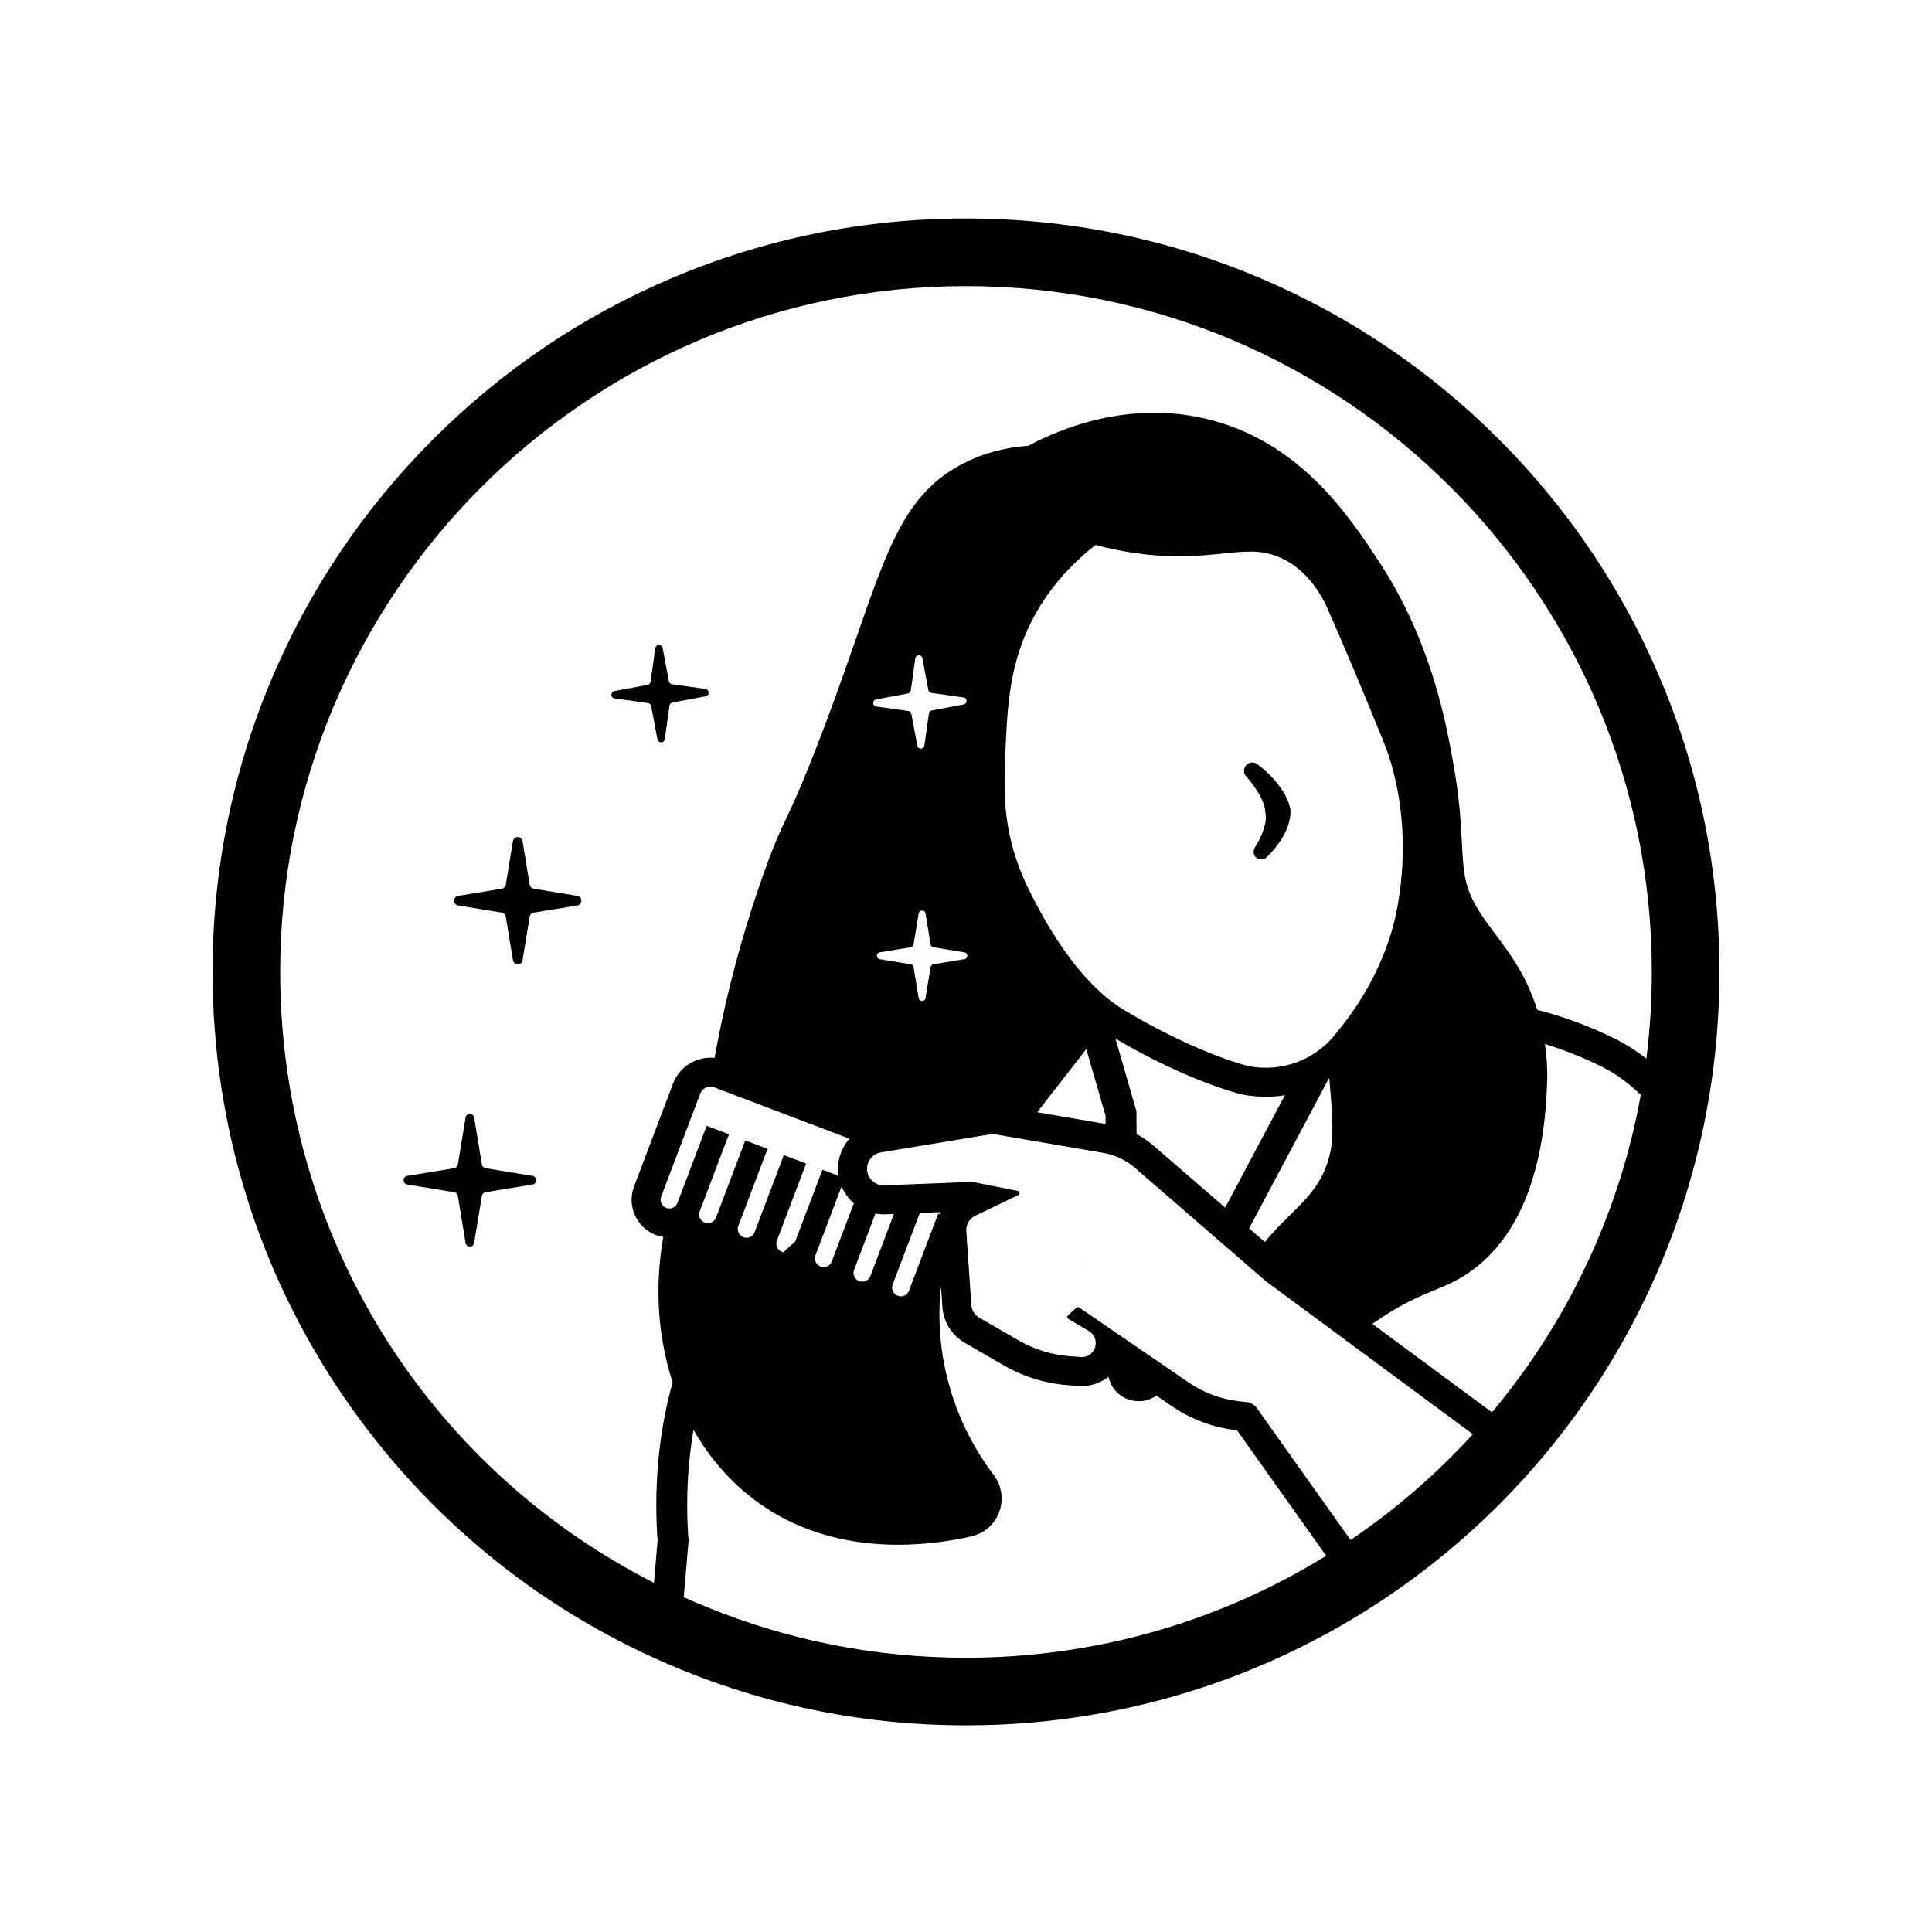 <svg viewBox="0 0 1000 1000" xmlns="http://www.w3.org/2000/svg" data-name="Layer 1" id="Layer_1">
  <path d="M645.17,402.04c.53.6,1.2,1.37,1.78,2.1.59.74,1.17,1.49,1.72,2.26.05.07.11.15.16.22,1.06,1.45,2.03,2.94,2.9,4.43.89,1.58,1.65,3.18,2.23,4.73.54,1.54.86,3.07.94,4.33-.03.27-.02.53.08.78.06.27.08.59.14.89.08.29.07.64.08.98,0,.35.05.69-.01,1.07-.04,1.48-.45,3.13-.94,4.8-.49,1.68-1.19,3.38-1.99,5.07-.13.28-.27.55-.41.83-.27.56-.56,1.12-.87,1.68-.43.81-.96,1.7-1.37,2.37l-.17.28c-.92,1.49-.75,3.47.52,4.79,1.51,1.58,4.01,1.63,5.58.12.92-.88,1.63-1.63,2.41-2.47.75-.82,1.49-1.66,2.19-2.54,1.4-1.77,2.73-3.62,3.91-5.68,1.15-2.07,2.24-4.26,2.96-6.81.22-.61.34-1.3.49-1.96.14-.67.29-1.33.33-2.07.06-.72.16-1.43.14-2.18-.03-.76-.14-1.52-.29-2.26-1.44-5.49-4.22-9.48-7.1-13.03-1.48-1.75-3.03-3.37-4.64-4.9-.81-.76-1.63-1.49-2.48-2.2-.86-.73-1.67-1.37-2.67-2.13-1.6-1.21-3.87-1.17-5.43.2-1.79,1.57-1.96,4.29-.39,6.07l.2.23Z"></path>
  <path d="M859.32,351.27c-19.64-46.44-47.76-88.15-83.57-123.96-35.8-35.81-77.51-63.92-123.95-83.57-48.09-20.34-99.16-30.65-151.8-30.65s-103.71,10.31-151.8,30.65c-46.44,19.65-88.14,47.76-123.95,83.57-35.81,35.81-63.93,77.52-83.57,123.96-20.34,48.09-30.66,99.16-30.66,151.8,0,79.05,23.53,155.17,68.04,220.14,43.46,63.43,103.93,112.23,174.88,141.13,46.71,19.04,96.19,28.7,147.06,28.7,3.05,0,6.28-.04,9.61-.12,7.86-.19,15.71-.61,23.28-1.26,6.42-.53,12.93-1.24,19.33-2.1,9.54-1.27,19.08-2.91,28.35-4.87,149.94-31.49,267.88-148.58,300.47-298.29,5.93-27.19,8.93-55.22,8.93-83.33,0-52.64-10.31-103.71-30.65-151.8ZM346.42,625.52c-.53,0-1.07-.09-1.6-.29-2.33-.89-3.5-3.49-2.62-5.82l15.14-39.92,5.09-13.39c.42-1.13,1.18-2.04,2.1-2.67.23-.16.47-.3.72-.42.17-.08.34-.15.51-.21.16-.06.33-.12.51-.16.34-.09.7-.15,1.07-.17.13-.02.25-.02.37-.02.66,0,1.34.12,2,.37l69.96,26.56c-1.22,1.38-2.28,2.91-3.15,4.55-1.45,2.73-2.38,5.76-2.67,8.95,0,.04-.01.07-.01.11-.16,1.89-.09,3.79.22,5.64l-8.04-3.06-.33-.12-.32.84-13.8,36.39c-2.02,1.72-4.05,3.54-6.09,5.49-.25-.05-.49-.12-.74-.21-2.33-.88-3.51-3.49-2.62-5.82l6.72-17.72,8.41-22.17-11.53-4.38-15.13,39.89c-.06.15-.12.3-.2.44-.06.12-.12.23-.19.34-.07.13-.16.25-.25.37-.06.07-.11.14-.17.2-.03.05-.07.09-.11.13-.15.17-.32.32-.5.46-.08.07-.18.14-.27.2-.19.12-.38.24-.58.33-.2.1-.41.18-.62.25-.21.06-.43.11-.65.15-.23.03-.45.05-.68.05-.54,0-1.08-.1-1.6-.3-2.34-.88-3.51-3.49-2.62-5.82l15.13-39.9-11.53-4.38-15.13,39.91c-.69,1.8-2.4,2.91-4.23,2.91-.53,0-1.07-.09-1.6-.29-2.33-.89-3.5-3.5-2.62-5.83l15.14-39.9-11.53-4.38-15.14,39.91c-.06.17-.13.33-.22.48-.01.03-.02.06-.04.08-.09.16-.18.32-.29.46-.1.15-.21.28-.33.41-.01.01-.02.03-.03.04-.13.13-.26.26-.4.37-.08.07-.17.14-.27.21-.1.08-.2.14-.3.2-.08.05-.16.1-.25.14-.15.07-.29.14-.44.21-.17.06-.34.12-.52.17-.1.02-.19.04-.29.06-.11.02-.23.03-.34.05-.1.01-.21.02-.31.02-.06.01-.13.01-.19.01ZM593.83,700.91l-4.54-3.11-16.1-11.04-14.55-9.97s-.08-.05-.12-.07c-.04-.02-.09-.04-.13-.06-.04-.02-.08-.04-.13-.05-.04-.01-.09-.02-.13-.03-.06,0-.12-.01-.18-.01-.3,0-.6.11-.83.32l-4.25,3.83c-.62.56-.52,1.55.19,1.98l10.54,6.25c2.25,1.34,3.55,3.73,3.55,6.23,0,.75-.12,1.52-.37,2.27-.05.14-.1.28-.15.41-.04.1-.08.19-.12.28,0,.01-.01.02-.01.03-.05.12-.11.24-.17.35-.07.13-.14.26-.21.38-.05.08-.1.16-.15.23-.07.12-.15.24-.24.35-.11.15-.22.3-.35.44-.12.14-.25.28-.38.41s-.27.26-.42.38c-.09.08-.19.16-.29.23-.07.06-.14.11-.21.16-.11.09-.23.16-.35.23-.05.04-.11.07-.17.1-.12.07-.24.14-.37.2-.16.09-.33.17-.5.24-.23.09-.47.18-.71.24-.09.03-.17.06-.26.08-.09.03-.18.05-.27.06-.08.02-.15.04-.23.05-.19.04-.38.06-.58.08-.08.01-.16.02-.24.02-.02.01-.05.01-.07.01-.14,0-.27,0-.41,0-.18,0-.35,0-.53-.02l-5.3-.38c-9.48-.67-18.67-3.48-26.9-8.23l-20.33-11.74c-2.37-1.38-3.91-3.84-4.1-6.58l-1.73-25.35-.88-12.85c-.08-1.16.09-2.3.47-3.35.71-2,2.19-3.68,4.18-4.64l17.64-8.48h.01l4.61-2.21c1-.48.81-1.95-.27-2.17l-18.74-3.72-4.72-.94-4.26.17h-.01l-3.84.14-37.54,1.46c-.12,0-.23.01-.34.01-4.14,0-7.71-2.96-8.44-7.07-.14-.77-.17-1.53-.11-2.27.33-3.72,3.08-6.92,6.9-7.66.08-.02.16-.04.25-.05l1.72-.28,29.43-4.87,26.64-4.41.94.16,11.74,2.01,44.72,7.66c.42.07.84.15,1.26.24.06.01.11.02.17.04.29.06.58.13.87.2.35.08.7.18,1.04.27.73.2,1.46.43,2.17.69.34.12.68.24,1.01.37.26.1.52.21.78.32.23.09.46.19.69.3.22.09.44.19.66.3.34.16.68.33,1.02.5.33.17.66.35.99.54.31.17.61.34.91.52.68.4,1.33.83,1.98,1.29.26.18.52.36.77.55.66.49,1.3,1.01,1.93,1.55l1.08.94,38.45,33.29,12.41,10.74,7.22,6.25,8.24,7.13.38.33,34.36,25.4,8.65,6.39,64.16,47.43c-18.83,20.65-40.07,39.05-63.28,54.76l-48.55-68.32c-1.19-1.68-3.03-2.77-5.07-3.01l-4.31-.5c-9.31-1.09-18.2-4.42-25.93-9.72l-8.08-5.54-13.28-9.1ZM591.21,286.77c.07,0,.13.01.19.02.06.01.12.01.18.02.24.03.48.06.72.08.14.02.28.03.42.05.61.07,1.21.13,1.81.19.12.01.23.02.35.03.29.03.58.06.87.08.67.07,1.33.12,1.98.18.07,0,.13,0,.2,0,.48.04.96.08,1.43.11.49.03.97.06,1.44.09h.03c.16.01.31.02.47.03.15.01.31.02.46.03.13,0,.25.01.37.02,1.29.07,2.54.12,3.74.15.13,0,.27,0,.4,0,.36.01.72.01,1.07.02.35.02.7.02,1.04.02.35.01.69.01,1.03.01.34,0,.68,0,1.01,0,.35,0,.69,0,1.03,0,15.47-.1,26.01-2.4,35.42-2.4.2,0,.41,0,.62.01.2-.01.4,0,.61.01.21,0,.42,0,.63.01.07,0,.13,0,.2,0,.36.02.73.03,1.09.06.47.02.94.06,1.41.11h.07c.44.05.87.1,1.31.15.1.02.21.03.31.04.08,0,.16.02.24.04.34.05.68.11,1.02.17.06,0,.12.02.18.03.4.07.8.15,1.2.24.11.02.23.04.35.07.45.1.9.22,1.36.34.25.07.5.13.75.21.25.07.5.15.75.23.67.21,1.34.45,2.02.71s1.36.55,2.05.86c12.01,5.46,19,15.97,22.96,23.7,4.74,10.7,11.77,26.82,19.98,46.67,7.66,18.54,11.5,27.81,12.82,31.91,14.49,44.85,3.12,85.53,1.79,90.05-.2.7-.42,1.42-.66,2.17-.11.37-.23.75-.36,1.14-.12.39-.25.78-.38,1.18-.2.61-.41,1.23-.63,1.87-.19.56-.39,1.12-.6,1.7-.12.33-.24.67-.37,1.01-.15.43-.32.87-.49,1.31-.36.97-.75,1.97-1.17,2.99-.11.28-.23.56-.35.85-.22.55-.46,1.11-.7,1.67-.15.37-.31.74-.48,1.11-.16.37-.33.75-.5,1.13-.32.72-.65,1.44-1,2.18-.26.57-.53,1.14-.81,1.71-.56,1.15-1.14,2.33-1.75,3.51-.27.52-.54,1.04-.82,1.57-.36.67-.73,1.36-1.11,2.04-.3.56-.61,1.11-.93,1.67-.37.64-.75,1.29-1.13,1.94-.38.66-.78,1.31-1.18,1.97-.77,1.26-1.57,2.53-2.4,3.81-.42.64-.84,1.29-1.28,1.93-.47.7-.94,1.39-1.43,2.1-.28.4-.57.8-.86,1.21-.3.42-.6.84-.92,1.27-.46.64-.93,1.28-1.42,1.92-.48.64-.97,1.28-1.48,1.93-.35.46-.72.93-1.09,1.39-.15.18-.29.37-.44.55-.52.65-1.05,1.3-1.59,1.95-.65.89-1.48,1.94-2.5,3.11-.26.29-.53.59-.81.89-.5.54-1.04,1.1-1.62,1.67-.22.22-.46.44-.7.67-.04.04-.09.09-.14.13-.04.04-.09.09-.14.13-.18.17-.36.33-.55.5s-.38.34-.57.5c-.48.42-.97.83-1.49,1.24-.18.15-.37.29-.57.44-.84.66-1.74,1.3-2.69,1.92-.24.16-.48.32-.72.47-.25.16-.5.32-.75.47-.25.15-.5.3-.76.45s-.52.3-.79.45c-.53.29-1.08.58-1.64.86-.28.14-.56.28-.85.42h0c-.21.1-.42.2-.63.29-.24.11-.49.23-.74.34-.46.19-.92.38-1.38.57-.9.35-1.8.68-2.69.97-.51.16-1.01.32-1.51.46-.38.11-.75.21-1.13.31-.43.12-.87.22-1.29.32h0c-.43.1-.85.19-1.27.27-1.69.34-3.31.56-4.86.7-.38.04-.76.07-1.13.09h-.01c-.38.03-.75.05-1.12.06-.19.01-.37.02-.56.02-.26.01-.52.02-.77.02-.26,0-.52,0-.78,0-.76,0-1.49-.02-2.19-.05-.46-.02-.91-.05-1.34-.08-.65-.05-1.26-.1-1.84-.17-.38-.04-.74-.09-1.09-.13-.18-.03-.35-.05-.51-.07-.32-.05-.63-.1-.91-.15-.44-.07-.82-.14-1.16-.2,0,0-26.24-6.27-64.11-28.93-.36-.21-.72-.43-1.07-.66-.18-.11-.36-.22-.54-.34-.36-.22-.72-.45-1.07-.69-.22-.14-.43-.29-.65-.44-.3-.2-.61-.41-.91-.63-.74-.52-1.48-1.05-2.21-1.61-.29-.22-.58-.45-.88-.68-.68-.52-1.35-1.07-2.02-1.62-.62-.52-1.24-1.05-1.85-1.59-.7-.61-1.39-1.24-2.08-1.88-.23-.21-.46-.43-.69-.65-1.84-1.74-3.64-3.58-5.39-5.49-.37-.41-.74-.82-1.11-1.23-.09-.1-.18-.2-.27-.3-.38-.44-.77-.88-1.15-1.32-.46-.53-.92-1.07-1.37-1.62-.05-.05-.09-.1-.13-.15-.03-.03-.06-.07-.08-.1-.4-.48-.8-.96-1.19-1.45-.46-.56-.91-1.13-1.36-1.7-.22-.29-.44-.57-.66-.85-.22-.29-.44-.58-.66-.86-.66-.86-1.31-1.74-1.95-2.62-.64-.87-1.27-1.76-1.89-2.64-.36-.5-.71-1-1.05-1.51-.04-.05-.08-.11-.12-.17-.57-.83-1.13-1.66-1.68-2.49-.53-.8-1.05-1.6-1.57-2.4-.51-.81-1.02-1.61-1.52-2.41-.5-.8-1-1.6-1.48-2.41-.49-.8-.97-1.6-1.44-2.4-.1-.17-.19-.33-.28-.48-.41-.71-.82-1.41-1.21-2.1-.43-.75-.85-1.5-1.26-2.23-.42-.74-.83-1.48-1.22-2.22-.6-1.1-1.18-2.2-1.75-3.28-.29-.54-.57-1.08-.84-1.61-1.39-2.68-2.67-5.28-3.86-7.76-7.33-15.37-11.24-32.11-11.47-49.14-.06-4.88-.01-10.13.2-15.69,1.04-26.42,1.92-48.97,14.02-72.46,4.88-9.47,14.38-24.53,32.8-38.91.57.15,1.13.3,1.69.44.98.25,1.95.49,2.92.72.23.05.47.11.7.16.89.21,1.77.41,2.64.6.21.05.42.09.63.13.03.01.05.01.08.02.81.17,1.63.35,2.43.5.1.02.21.04.31.06.78.16,1.55.31,2.31.44.77.14,1.53.28,2.27.4.1.02.2.03.3.05,1.25.21,2.47.4,3.67.58.28.04.55.08.82.11.82.11,1.62.22,2.42.32.34.05.67.09,1,.13ZM646.54,635.82l41.21-77.53c.09-.06.18-.11.27-.17,1.72,18.92,2.26,29.93.67,37.65-3.25,15.73-11.5,23.84-21.06,33.23-4.26,4.19-8.77,8.61-12.93,13.88l-8.16-7.06ZM562.27,543.02l9.94,34.4.04,4.32-35.39-6.06,25.41-32.66ZM588.19,575.08l-10.82-37.46c37.72,22.09,64.06,28.53,65.19,28.8.21.05.43.09.64.13,3.88.75,7.87,1.13,11.88,1.13,3.38,0,6.71-.27,9.98-.8l-30.93,58.2-35.85-31.04-1.05-.91c-2.76-2.39-5.75-4.44-8.93-6.13l-.11-11.92ZM486.6,628.59l-1-.38-15.12,39.86c-.06.16-.13.31-.2.45,0,.02-.02.05-.04.07-.03.07-.07.14-.12.21-.04.07-.09.14-.13.21-.09.13-.18.25-.28.36-.01.02-.02.04-.04.06-.04.04-.07.08-.11.12-.16.16-.32.32-.5.46-.09.07-.17.14-.27.19-.07.06-.16.11-.24.16-.11.07-.22.13-.34.18-.2.1-.41.18-.62.25-.21.06-.43.11-.65.15-.23.03-.45.05-.68.05-.54,0-1.08-.1-1.6-.3-2.33-.88-3.51-3.49-2.62-5.82l14.05-37.04,10.99-.43c-.17.39-.33.79-.48,1.19ZM450.51,660.49c-.69,1.81-2.4,2.92-4.23,2.92-.53,0-1.07-.1-1.6-.3-2.33-.88-3.5-3.49-2.62-5.82l11.05-29.13c1.37.25,2.79.38,4.23.38.23,0,.47,0,.7,0,.08,0,.15-.01.22-.01l4.44-.17-12.19,32.14ZM435.6,614.1c.44,1.06.96,2.07,1.54,3.03,1.3,2.16,2.93,4.09,4.81,5.7l-11.42,30.09c-.68,1.8-2.4,2.91-4.22,2.91-.53,0-1.07-.09-1.6-.29-2.33-.89-3.5-3.49-2.62-5.83l10.4-27.42h0s.01-.02.01-.02l3.1-8.17ZM846.84,578.95c-12.42,57.08-38.48,108.95-74.61,152.06l-61.9-45.76c5.99-4.3,12.2-8.09,18.61-11.35,5.36-2.73,9.58-4.47,13.66-6.15,6.37-2.62,12.38-5.09,19.4-10.25,24.87-18.29,37.94-52.17,38.87-100.7v-.27c-.03-5.43-.43-10.82-1.21-16.13.04.01.07.02.11.03.83.26,1.66.52,2.49.79.87.28,1.75.56,2.63.86.52.17,1.04.35,1.55.53.66.23,1.32.46,1.98.7.67.23,1.33.48,2,.73.74.27,1.49.56,2.24.84,1.58.61,3.17,1.25,4.76,1.92.61.25,1.22.51,1.83.77.78.34,1.57.68,2.36,1.03.46.2.92.41,1.38.62.72.32,1.44.66,2.17,1,.48.23.97.46,1.46.7.62.29,1.24.59,1.86.9.15.07.29.15.44.22.69.34,1.37.69,2.05,1.06.47.25.94.5,1.39.77.04.02.07.04.11.06.2.11.4.22.6.34.5.29.99.58,1.47.88.28.16.55.33.83.51.58.35,1.14.72,1.7,1.09s1.11.75,1.66,1.14c.05.03.1.07.15.11.08.05.15.11.23.17.52.35,1.03.73,1.54,1.11,0,0,0,0,0,.01.6.45,1.19.9,1.77,1.37,1.27,1.01,2.51,2.07,3.73,3.16.5.45.99.91,1.48,1.38.04.03.08.07.12.11.51.48,1.01.97,1.5,1.47-.73,4.08-1.54,8.13-2.42,12.17ZM499.16,496.47l-16.01,2.63c-.76.12-1.36.72-1.48,1.47l-2.63,16.02c-.33,2-3.21,2-3.54,0l-2.63-16.02c-.12-.75-.72-1.35-1.47-1.47l-16.02-2.63c-2-.33-2-3.21,0-3.54l16.02-2.63c.75-.12,1.35-.72,1.47-1.48l2.63-16.01c.33-2,3.21-2,3.54,0l2.63,16.01c.12.76.72,1.36,1.47,1.48l16.02,2.63c2,.33,2,3.21,0,3.54ZM498.77,364.63l-16.48,3.1c-.78.15-1.38.78-1.49,1.56l-2.33,16.61c-.29,2.08-3.26,2.15-3.65.09l-3.11-16.48c-.14-.78-.77-1.38-1.56-1.49l-16.61-2.33c-2.07-.29-2.14-3.26-.08-3.65l16.48-3.11c.78-.15,1.38-.78,1.49-1.56l2.33-16.61c.29-2.07,3.26-2.14,3.65-.09l3.11,16.48c.14.78.77,1.38,1.56,1.49l16.61,2.34c2.07.29,2.14,3.26.08,3.65ZM356.35,796.65c-.03-.39-.06-.8-.09-1.22-.03-.43-.06-.87-.09-1.32-.05-.75-.1-1.55-.14-2.39-.03-.56-.06-1.14-.09-1.74,0-.16-.01-.33-.02-.49-.02-.62-.05-1.25-.07-1.91-.02-.58-.04-1.17-.06-1.78-.02-.71-.04-1.43-.05-2.18-.06-3.11-.06-6.53.03-10.2,0-.49.02-.99.04-1.49.02-1,.06-2.03.11-3.07.02-.45.04-.91.06-1.37.01-.12.01-.24.02-.36.05-1,.1-2.03.17-3.07.03-.57.07-1.14.11-1.71.08-1.09.17-2.19.27-3.3.04-.57.09-1.14.15-1.71.07-.76.14-1.52.22-2.28.16-1.57.34-3.16.54-4.78.09-.76.19-1.52.3-2.28.14-1.04.29-2.1.45-3.17.09-.63.19-1.26.29-1.89.1-.62.2-1.24.31-1.87.05-.32.1-.64.16-.96,8.25,14.5,19.07,26.93,32.12,36.63,23.86,17.73,50.75,22.82,73.76,22.82,14.91,0,28.19-2.14,37.95-4.35,6.68-1.52,12.07-6.26,14.42-12.69,2.35-6.43,1.29-13.54-2.84-19.01-5.39-7.14-10.03-14.67-13.92-22.53-3.89-7.87-7.01-16.07-9.34-24.55-4.9-17.86-5.6-34.63-4.3-49.14l.29-.78.68,9.99c.54,7.71,4.84,14.63,11.52,18.52.02,0,.03.01.05.02l20.33,11.74c10.14,5.85,21.66,9.38,33.34,10.21l5.29.37c.52.04,1.06.06,1.6.06,5.15,0,9.98-1.76,13.82-4.82,1.25,5.92,5.8,10.74,11.85,12.21,1.26.31,2.54.46,3.8.46,3.31,0,6.52-1.03,9.19-2.91l8.13,5.57c9.69,6.64,20.98,10.87,32.67,12.24l.88.1,46.18,64.99c-34.24,21.14-72.36,36.63-113.08,45.18-8.43,1.78-17.1,3.27-25.79,4.43-5.82.79-11.73,1.43-17.61,1.91-6.92.59-14.05.98-21.17,1.15-3.05.07-6.01.11-8.79.11-46.32,0-91.36-8.79-133.86-26.11-4.13-1.68-8.21-3.43-12.24-5.25.84-9.72,1.68-19.43,2.51-29.15-.02-.28-.04-.58-.06-.88ZM145.02,503.07c0-195.74,159.25-354.98,354.98-354.98s354.97,159.24,354.97,354.98c0,15.04-.94,30.06-2.82,44.9-5.06-4.01-10.47-7.46-16.12-10.26-.02-.01-.04-.02-.06-.03-.17-.09-.33-.17-.49-.24-12.73-6.28-26.11-11.24-39.83-14.78-5.49-17.58-13.99-28.91-21.55-39.01-3.18-4.24-6.18-8.25-8.78-12.47-7.45-12.1-7.84-19.61-8.61-34.57-.52-10.1-1.17-22.67-4.31-40.48-3.64-20.67-11.22-63.69-38.54-105.32-15.47-23.58-41.38-63.05-90.53-74.25-38.87-8.86-73.03,4.53-91.16,14.19-12.41.84-23.89,4.01-34.15,9.42-28.79,15.16-37.98,41.58-54.66,89.53-5.69,16.35-12.13,34.89-20.61,56.7-8.27,21.29-12.42,30.07-15.76,37.13-3.53,7.46-6.31,13.36-11.78,28.76-11.02,31.01-19.51,62.92-25.35,95.27-.71-.07-1.43-.11-2.15-.11-8.53,0-16.28,5.35-19.31,13.32l-5.08,13.4-15.14,39.92c-3.82,10.06,1.26,21.35,11.32,25.16,1.24.48,2.52.82,3.81,1.02-2.94,16.65-3.31,33.54-.97,50.05,1.24,8.74,3.19,17.16,5.82,25.18-.39,1.36-.76,2.74-1.12,4.12-6.3,24.22-8.61,51.1-6.68,77.82-.59,6.86-1.18,13.72-1.77,20.58-.04.42-.07.84-.11,1.26-118.46-60.34-193.46-181.38-193.46-316.21Z"></path>
  <path d="M298.8,463.71l-22.55-3.71c-1.07-.18-1.9-1.01-2.08-2.08l-3.7-22.55c-.46-2.82-4.51-2.82-4.97,0l-3.71,22.55c-.18,1.07-1.01,1.9-2.08,2.08l-22.55,3.71c-2.82.46-2.82,4.51,0,4.97l22.55,3.7c1.07.18,1.9,1.01,2.08,2.08l3.71,22.55c.46,2.82,4.51,2.82,4.97,0l3.7-22.55c.18-1.07,1.01-1.9,2.08-2.08l22.55-3.7c2.82-.46,2.82-4.51,0-4.97Z"></path>
  <path d="M337.05,365.49l3.24,17.17c.4,2.14,3.5,2.07,3.8-.09l2.43-17.31c.11-.82.74-1.47,1.55-1.63l17.17-3.24c2.14-.4,2.07-3.5-.09-3.8l-17.31-2.43c-.82-.11-1.47-.74-1.63-1.55l-3.24-17.17c-.4-2.14-3.5-2.07-3.8.09l-2.43,17.3c-.11.82-.74,1.47-1.55,1.63l-17.17,3.24c-2.14.4-2.07,3.5.09,3.8l17.3,2.43c.82.11,1.47.74,1.63,1.55Z"></path>
  <path d="M275.65,608.65l-24.37-4c-.95-.16-1.7-.9-1.85-1.85l-4.01-24.37c-.41-2.51-4.03-2.51-4.44,0l-4,24.37c-.16.95-.9,1.7-1.85,1.85l-24.37,4c-2.51.41-2.51,4.02,0,4.44l24.37,4.01c.95.16,1.7.9,1.85,1.85l4,24.37c.41,2.51,4.02,2.51,4.44,0l4.01-24.37c.16-.95.9-1.7,1.85-1.85l24.37-4.01c2.51-.41,2.51-4.03,0-4.44Z"></path>
  <path d="M561.17,654.14c-.46.18-.93.33-1.42.44.49-.11.96-.25,1.42-.44Z"></path>
</svg>
